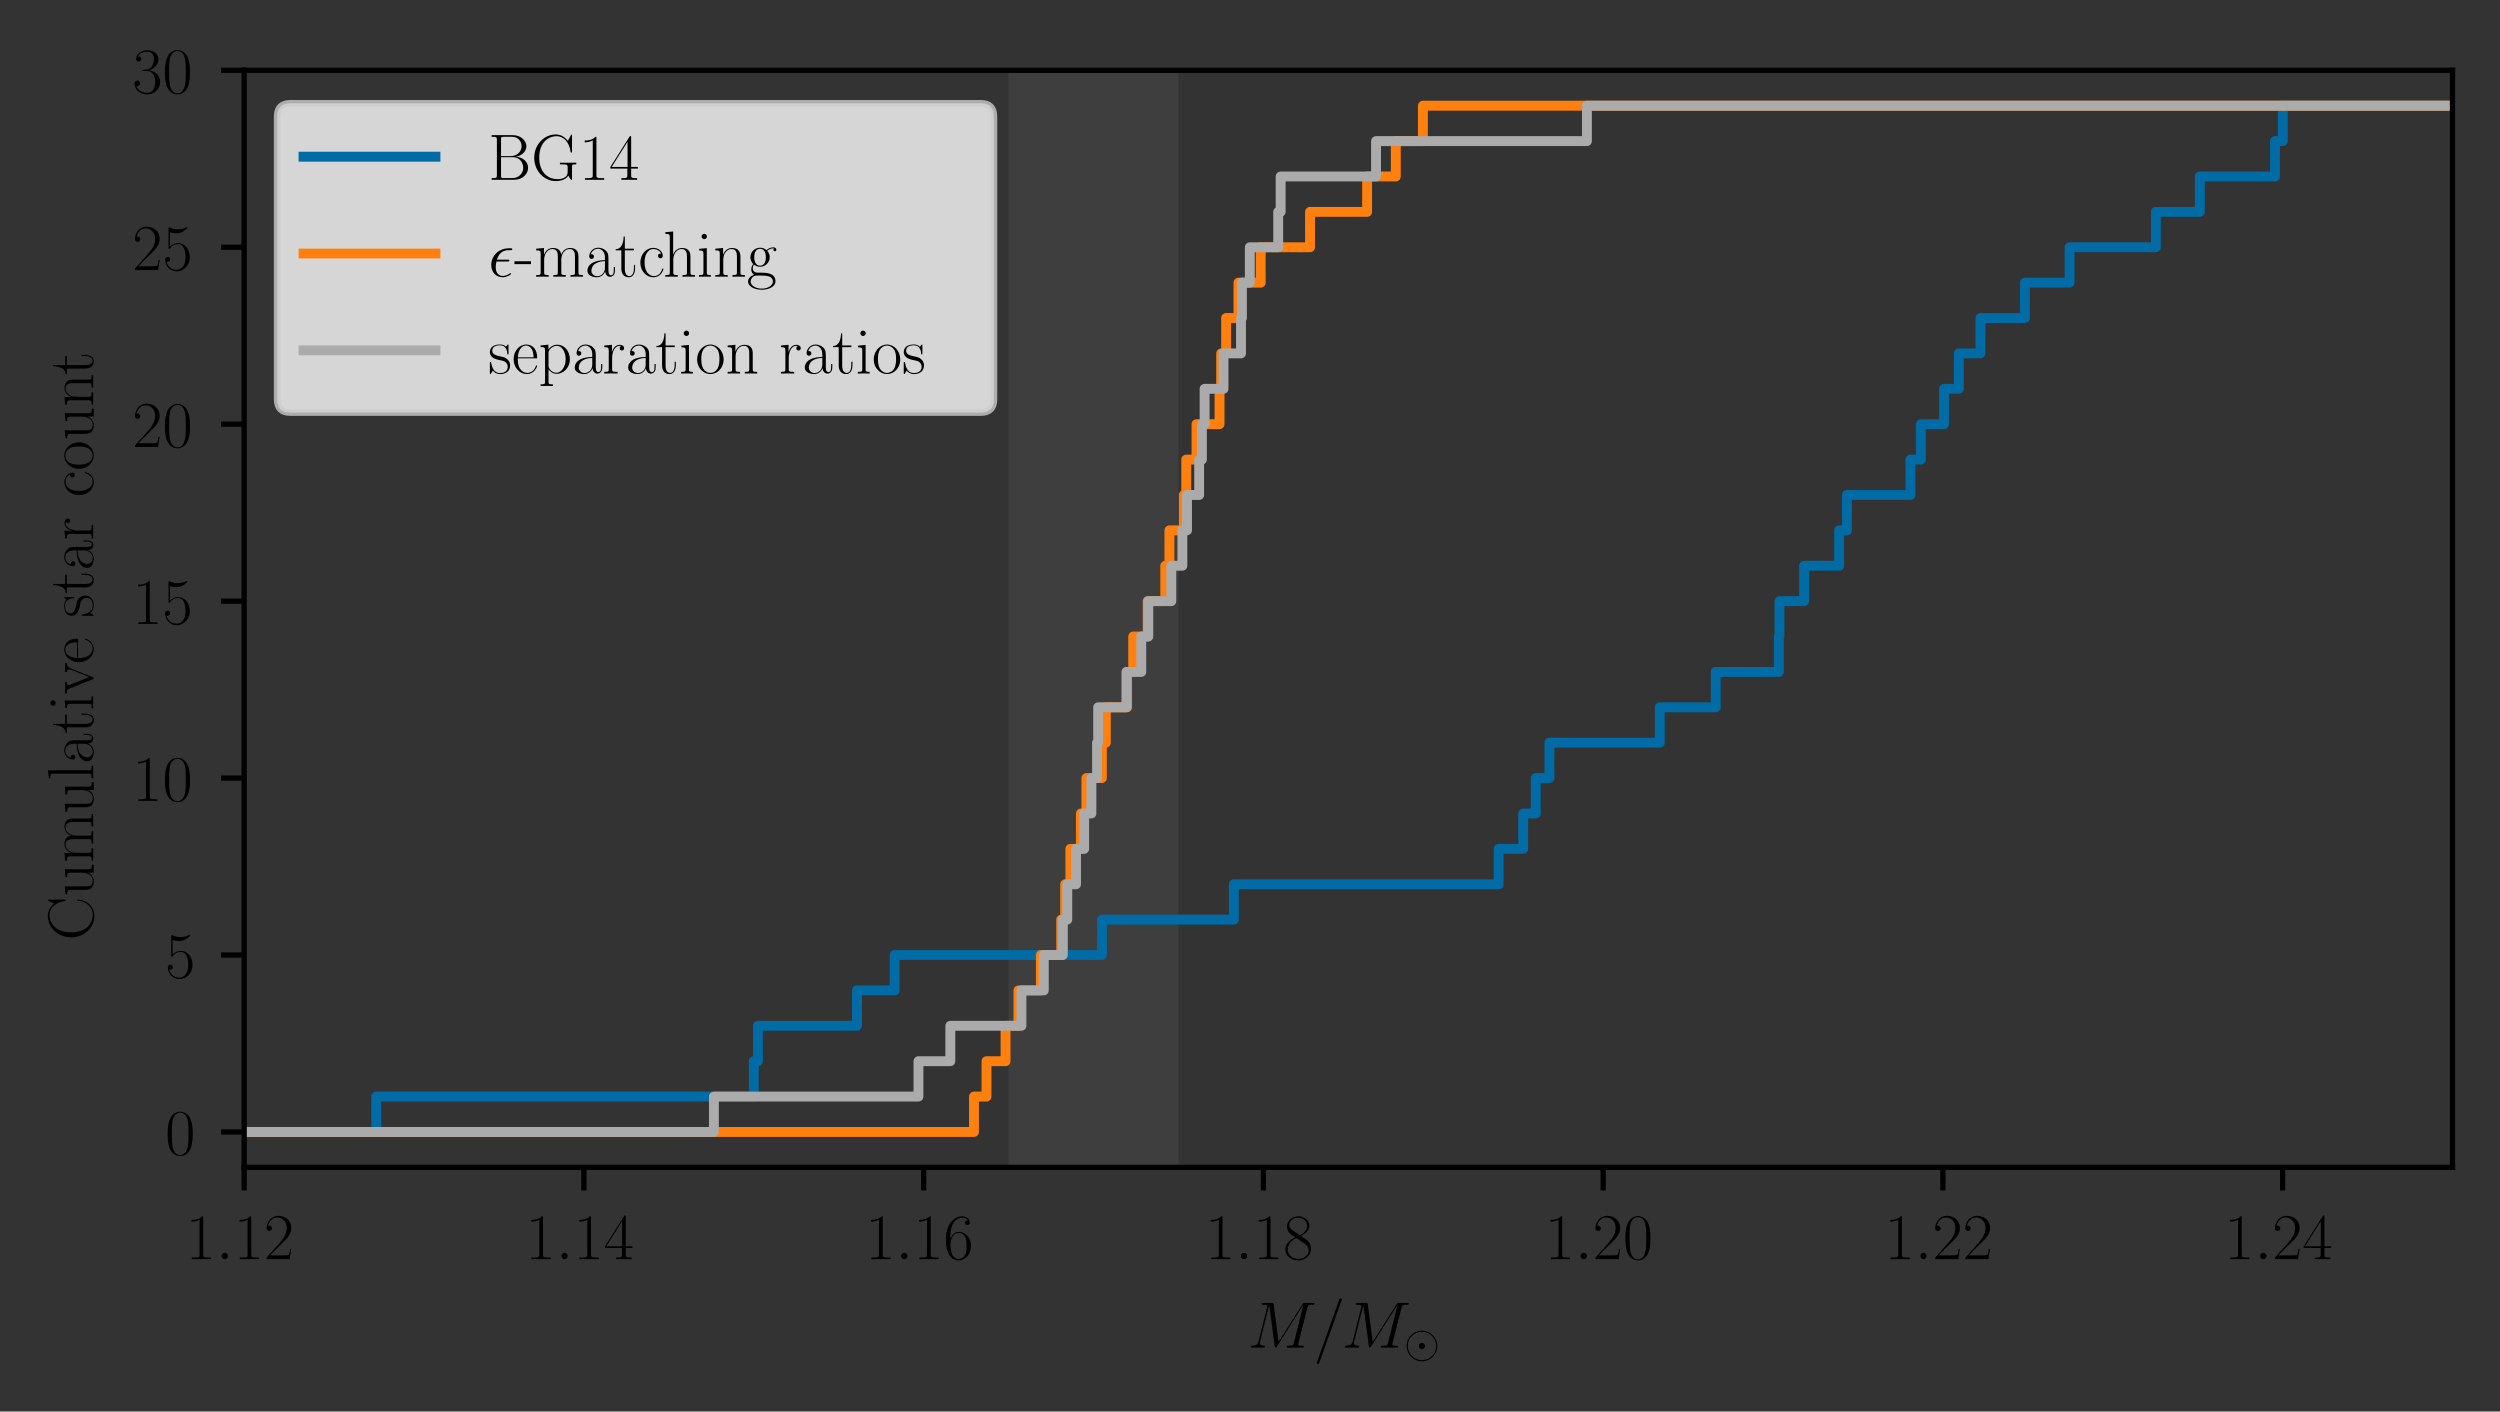 <?xml version="1.0" encoding="utf-8" standalone="no"?>
<!DOCTYPE svg PUBLIC "-//W3C//DTD SVG 1.1//EN"
  "http://www.w3.org/Graphics/SVG/1.1/DTD/svg11.dtd">
<!-- Created with matplotlib (https://matplotlib.org/) -->
<svg height="213.998pt" version="1.1" viewBox="0 0 379.018 213.998" width="379.018pt" xmlns="http://www.w3.org/2000/svg" xmlns:xlink="http://www.w3.org/1999/xlink">
 <rect x="0" y="0" width="379.018" height="213.998" fill="#333333" stroke="none"/>
 <defs>
  <style type="text/css">*{stroke-linecap:butt;stroke-linejoin:round;}</style>
 </defs>
 <g id="figure_1">
  <g id="patch_1">
   <path d="M 0 213.998 
L 379.018 213.998 
L 379.018 0 
L 0 0 
z
" style="fill:none;"/>
  </g>
  <g id="axes_1">
   <g id="patch_2">
    <path d="M 37.018 176.979 
L 371.818 176.979 
L 371.818 10.659 
L 37.018 10.659 
z
" style="fill:none;"/>
   </g>
   <g id="PolyCollection_1">
    <path clip-path="url(#p4268c65231)" d="M 178.665 176.979 
L 152.911 176.979 
L 152.911 10.659 
L 178.665 10.659 
L 178.665 10.659 
L 178.665 176.979 
z
" style="fill:#808080;fill-opacity:0.15;"/>
   </g>
   <g id="matplotlib.axis_1">
    <g id="xtick_1">
     <g id="line2d_1">
      <defs>
       <path d="M 0 0 
L 0 3.5 
" id="m82d03d29b1" style="stroke:#000000;stroke-width:0.8;"/>
      </defs>
      <g>
       <use style="stroke:#000000;stroke-width:0.8;" x="37.018" xlink:href="#m82d03d29b1" y="176.979"/>
      </g>
     </g>
     <g id="text_1">
      <!-- $\mathdefault{1.12}$ -->
      <g transform="translate(28.163 190.898)scale(0.1 -0.1)">
       <defs>
        <path d="M 26.594 63.406 
C 26.594 65.5 26.5 65.5 25.094 65.5 
C 21.203 61.188 15.297 59.797 9.703 59.797 
C 9.406 59.797 8.906 59.797 8.797 59.5 
C 8.703 59.297 8.703 59.094 8.703 57 
C 11.797 57 17 57.594 21 59.984 
L 21 7.203 
C 21 3.688 20.797 2.5 12.203 2.5 
L 9.203 2.5 
L 9.203 0 
C 14 0 19 0 23.797 0 
C 28.594 0 33.594 0 38.406 0 
L 38.406 2.5 
L 35.406 2.5 
C 26.797 2.5 26.594 3.594 26.594 7.156 
z
" id="CMR17-49"/>
        <path d="M 18.406 4.797 
C 18.406 7.688 16 9.672 13.594 9.672 
C 10.703 9.672 8.703 7.281 8.703 4.891 
C 8.703 2 11.094 0 13.5 0 
C 16.406 0 18.406 2.391 18.406 4.797 
z
" id="CMMI12-58"/>
        <path d="M 41.703 15.453 
L 39.906 15.453 
C 38.906 8.375 38.094 7.172 37.703 6.562 
C 37.203 5.766 30 5.766 28.594 5.766 
L 9.406 5.766 
C 13 9.672 20 16.75 28.5 24.953 
C 34.594 30.734 41.703 37.531 41.703 47.422 
C 41.703 59.219 32.297 66 21.797 66 
C 10.797 66 4.094 56.312 4.094 47.344 
C 4.094 43.438 7 42.938 8.203 42.938 
C 9.203 42.938 12.203 43.547 12.203 47.031 
C 12.203 50.109 9.594 51 8.203 51 
C 7.594 51 7 50.906 6.594 50.703 
C 8.5 59.219 14.297 63.406 20.406 63.406 
C 29.094 63.406 34.797 56.516 34.797 47.422 
C 34.797 38.734 29.703 31.25 24 24.75 
L 4.094 2.281 
L 4.094 0 
L 39.297 0 
z
" id="CMR17-50"/>
       </defs>
       <use transform="scale(0.996)" xlink:href="#CMR17-49"/>
       <use transform="translate(45.69 0)scale(0.996)" xlink:href="#CMMI12-58"/>
       <use transform="translate(72.788 0)scale(0.996)" xlink:href="#CMR17-49"/>
       <use transform="translate(118.478 0)scale(0.996)" xlink:href="#CMR17-50"/>
      </g>
     </g>
    </g>
    <g id="xtick_2">
     <g id="line2d_2">
      <g>
       <use style="stroke:#000000;stroke-width:0.8;" x="88.526" xlink:href="#m82d03d29b1" y="176.979"/>
      </g>
     </g>
     <g id="text_2">
      <!-- $\mathdefault{1.14}$ -->
      <g transform="translate(79.67 190.898)scale(0.1 -0.1)">
       <defs>
        <path d="M 33.594 64.406 
C 33.594 66.5 33.5 66.5 31.703 66.5 
L 2 19.594 
L 2 17 
L 27.797 17 
L 27.797 7.141 
C 27.797 3.5 27.594 2.5 20.594 2.5 
L 18.703 2.5 
L 18.703 0 
C 21.906 0 27.297 0 30.703 0 
C 34.094 0 39.5 0 42.703 0 
L 42.703 2.5 
L 40.797 2.5 
C 33.797 2.5 33.594 3.5 33.594 7.141 
L 33.594 17 
L 43.797 17 
L 43.797 19.594 
L 33.594 19.594 
z
M 28.094 57.859 
L 28.094 19.594 
L 4 19.594 
z
" id="CMR17-52"/>
       </defs>
       <use transform="scale(0.996)" xlink:href="#CMR17-49"/>
       <use transform="translate(45.69 0)scale(0.996)" xlink:href="#CMMI12-58"/>
       <use transform="translate(72.788 0)scale(0.996)" xlink:href="#CMR17-49"/>
       <use transform="translate(118.478 0)scale(0.996)" xlink:href="#CMR17-52"/>
      </g>
     </g>
    </g>
    <g id="xtick_3">
     <g id="line2d_3">
      <g>
       <use style="stroke:#000000;stroke-width:0.8;" x="140.034" xlink:href="#m82d03d29b1" y="176.979"/>
      </g>
     </g>
     <g id="text_3">
      <!-- $\mathdefault{1.16}$ -->
      <g transform="translate(131.178 190.898)scale(0.1 -0.1)">
       <defs>
        <path d="M 10.594 34 
C 10.594 57.656 21.797 63 28.297 63 
C 30.406 63 35.5 62.641 37.5 59 
C 35.906 59 32.906 59 32.906 55.516 
C 32.906 52.828 35.094 51.922 36.5 51.922 
C 37.406 51.922 40.094 52.312 40.094 55.625 
C 40.094 61.781 35.094 65.297 28.203 65.297 
C 16.297 65.297 3.797 52.969 3.797 31 
C 3.797 3.953 15.094 -2 23.094 -2 
C 32.797 -2 42 6.672 42 20.047 
C 42 32.516 33.906 41.594 23.703 41.594 
C 17.594 41.594 13.094 37.609 10.594 30.625 
z
M 23.094 0.391 
C 10.797 0.391 10.797 18.75 10.797 22.438 
C 10.797 29.625 14.203 40 23.5 40 
C 25.203 40 30.094 40 33.406 33.125 
C 35.203 29.219 35.203 25.141 35.203 20.141 
C 35.203 14.75 35.203 10.781 33.094 6.781 
C 30.906 2.672 27.703 0.391 23.094 0.391 
z
" id="CMR17-54"/>
       </defs>
       <use transform="scale(0.996)" xlink:href="#CMR17-49"/>
       <use transform="translate(45.69 0)scale(0.996)" xlink:href="#CMMI12-58"/>
       <use transform="translate(72.788 0)scale(0.996)" xlink:href="#CMR17-49"/>
       <use transform="translate(118.478 0)scale(0.996)" xlink:href="#CMR17-54"/>
      </g>
     </g>
    </g>
    <g id="xtick_4">
     <g id="line2d_4">
      <g>
       <use style="stroke:#000000;stroke-width:0.8;" x="191.541" xlink:href="#m82d03d29b1" y="176.979"/>
      </g>
     </g>
     <g id="text_4">
      <!-- $\mathdefault{1.18}$ -->
      <g transform="translate(182.686 190.898)scale(0.1 -0.1)">
       <defs>
        <path d="M 27.203 35.375 
C 33.5 38.547 39.906 43.328 39.906 50.984 
C 39.906 60.016 31.094 65.297 23 65.297 
C 13.906 65.297 5.906 58.734 5.906 49.688 
C 5.906 47.203 6.5 42.922 10.406 39.141 
C 11.406 38.156 15.594 35.172 18.297 33.281 
C 13.797 30.984 3.297 25.531 3.297 14.594 
C 3.297 4.359 13.094 -2 22.797 -2 
C 33.5 -2 42.5 5.656 42.5 15.781 
C 42.5 24.844 36.406 29.016 32.406 31.703 
z
M 14.094 44.094 
C 13.297 44.594 9.297 47.672 9.297 52.359 
C 9.297 58.422 15.594 63 22.797 63 
C 30.703 63 36.5 57.438 36.5 50.969 
C 36.5 41.703 26.094 36.422 25.594 36.422 
C 25.5 36.422 25.406 36.422 24.594 37.031 
z
M 32.5 23.734 
C 34 22.641 38.797 19.375 38.797 13.297 
C 38.797 5.953 31.406 0.391 23 0.391 
C 13.906 0.391 7 6.844 7 14.688 
C 7 22.547 13.094 29.094 20 32.188 
z
" id="CMR17-56"/>
       </defs>
       <use transform="scale(0.996)" xlink:href="#CMR17-49"/>
       <use transform="translate(45.69 0)scale(0.996)" xlink:href="#CMMI12-58"/>
       <use transform="translate(72.788 0)scale(0.996)" xlink:href="#CMR17-49"/>
       <use transform="translate(118.478 0)scale(0.996)" xlink:href="#CMR17-56"/>
      </g>
     </g>
    </g>
    <g id="xtick_5">
     <g id="line2d_5">
      <g>
       <use style="stroke:#000000;stroke-width:0.8;" x="243.049" xlink:href="#m82d03d29b1" y="176.979"/>
      </g>
     </g>
     <g id="text_5">
      <!-- $\mathdefault{1.20}$ -->
      <g transform="translate(234.193 190.898)scale(0.1 -0.1)">
       <defs>
        <path d="M 42 31.641 
C 42 37.75 41.906 48.125 37.703 56.109 
C 34 63.109 28.094 65.594 22.906 65.594 
C 18.094 65.594 12 63.406 8.203 56.203 
C 4.203 48.719 3.797 39.438 3.797 31.641 
C 3.797 25.953 3.906 17.281 7 9.672 
C 11.297 -0.609 19 -2 22.906 -2 
C 27.5 -2 34.5 -0.109 38.594 9.375 
C 41.594 16.281 42 24.359 42 31.641 
z
M 22.906 -0.406 
C 16.5 -0.406 12.703 5.078 11.297 12.688 
C 10.203 18.562 10.203 27.156 10.203 32.75 
C 10.203 40.438 10.203 46.828 11.5 52.922 
C 13.406 61.391 19 64 22.906 64 
C 27 64 32.297 61.297 34.203 53.125 
C 35.5 47.438 35.594 40.734 35.594 32.75 
C 35.594 26.25 35.594 18.266 34.406 12.375 
C 32.297 1.484 26.406 -0.406 22.906 -0.406 
z
" id="CMR17-48"/>
       </defs>
       <use transform="scale(0.996)" xlink:href="#CMR17-49"/>
       <use transform="translate(45.69 0)scale(0.996)" xlink:href="#CMMI12-58"/>
       <use transform="translate(72.788 0)scale(0.996)" xlink:href="#CMR17-50"/>
       <use transform="translate(118.478 0)scale(0.996)" xlink:href="#CMR17-48"/>
      </g>
     </g>
    </g>
    <g id="xtick_6">
     <g id="line2d_6">
      <g>
       <use style="stroke:#000000;stroke-width:0.8;" x="294.557" xlink:href="#m82d03d29b1" y="176.979"/>
      </g>
     </g>
     <g id="text_6">
      <!-- $\mathdefault{1.22}$ -->
      <g transform="translate(285.701 190.898)scale(0.1 -0.1)">
       <use transform="scale(0.996)" xlink:href="#CMR17-49"/>
       <use transform="translate(45.69 0)scale(0.996)" xlink:href="#CMMI12-58"/>
       <use transform="translate(72.788 0)scale(0.996)" xlink:href="#CMR17-50"/>
       <use transform="translate(118.478 0)scale(0.996)" xlink:href="#CMR17-50"/>
      </g>
     </g>
    </g>
    <g id="xtick_7">
     <g id="line2d_7">
      <g>
       <use style="stroke:#000000;stroke-width:0.8;" x="346.065" xlink:href="#m82d03d29b1" y="176.979"/>
      </g>
     </g>
     <g id="text_7">
      <!-- $\mathdefault{1.24}$ -->
      <g transform="translate(337.209 190.898)scale(0.1 -0.1)">
       <use transform="scale(0.996)" xlink:href="#CMR17-49"/>
       <use transform="translate(45.69 0)scale(0.996)" xlink:href="#CMMI12-58"/>
       <use transform="translate(72.788 0)scale(0.996)" xlink:href="#CMR17-50"/>
       <use transform="translate(118.478 0)scale(0.996)" xlink:href="#CMR17-52"/>
      </g>
     </g>
    </g>
    <g id="text_8">
     <!-- $M/M_\odot$ -->
     <g transform="translate(189.16 204.307)scale(0.1 -0.1)">
      <defs>
       <path d="M 90.797 60.719 
C 91.703 64.109 91.906 65.109 99 65.109 
C 100.906 65.109 101.797 65.109 101.797 67 
C 101.797 68 101.094 68 99.203 68 
L 87.203 68 
C 84.703 68 84.594 67.906 83.5 66.297 
L 47 8.781 
L 39.5 65.797 
C 39.203 68 39.094 68 36.5 68 
L 24.094 68 
C 22.203 68 21.297 68 21.297 66.109 
C 21.297 65.109 22.203 65.109 23.703 65.109 
C 29.797 65.109 29.797 64.312 29.797 63.219 
C 29.797 63.031 29.797 62.422 29.406 60.922 
L 16.594 9.906 
C 15.406 5.109 13.094 2.906 6.406 2.906 
C 6.094 2.906 4.906 2.906 4.906 1.141 
C 4.906 0 5.797 0 6.203 0 
C 8.203 0 13.297 0 15.297 0 
L 20.094 0 
C 21.5 0 23.203 0 24.594 0 
C 25.297 0 26.406 0 26.406 1.906 
C 26.406 2.812 25.406 2.906 25 2.906 
C 21.703 2.906 18.5 3.5 18.5 7.094 
C 18.5 8.094 18.5 8.188 18.906 9.578 
L 32.703 64.516 
L 32.797 64.516 
L 41.094 2.688 
C 41.406 0.297 41.5 0 42.406 0 
C 43.5 0 44 0.797 44.5 1.703 
L 84.703 65.016 
L 84.797 65.016 
L 70.297 7.391 
C 69.406 3.906 69.203 2.906 62.203 2.906 
C 60.297 2.906 59.297 2.906 59.297 1.094 
C 59.297 0 60.203 0 60.797 0 
C 62.5 0 64.5 0 66.203 0 
L 78 0 
C 79.703 0 81.797 0 83.5 0 
C 84.297 0 85.406 0 85.406 1.906 
C 85.406 2.906 84.5 2.906 83 2.906 
C 76.906 2.906 76.906 3.656 76.906 4.594 
C 76.906 4.703 76.906 5.391 77.094 6.188 
z
" id="CMMI12-77"/>
       <path d="M 42.906 71.281 
C 42.906 71.391 43.5 72.906 43.5 73.094 
C 43.5 74.297 42.5 75 41.703 75 
C 41.203 75 40.297 75 39.5 72.797 
L 6 -21.297 
C 6 -21.406 5.406 -22.891 5.406 -23.094 
C 5.406 -24.297 6.406 -25 7.203 -25 
C 7.797 -25 8.703 -24.891 9.406 -22.797 
z
" id="CMMI12-61"/>
       <path d="M 72.219 25 
C 72.219 43.438 57.219 58.359 38.906 58.359 
C 20.312 58.359 5.5 43.234 5.5 25 
C 5.5 6.562 20.5 -8.359 38.812 -8.359 
C 57.422 -8.359 72.219 6.766 72.219 25 
z
M 38.906 -5.859 
C 21.703 -5.859 8 8.062 8 25 
C 8 42.234 22 55.859 38.812 55.859 
C 56.016 55.859 69.719 41.938 69.719 25 
C 69.719 7.766 55.719 -5.859 38.906 -5.859 
z
M 45.703 25 
C 45.703 28.797 42.594 31.906 38.906 31.906 
C 34.906 31.906 32 28.594 32 25 
C 32 21.203 35.094 18.094 38.797 18.094 
C 42.797 18.094 45.703 21.406 45.703 25 
z
" id="CMSY10-12"/>
      </defs>
      <use transform="scale(0.996)" xlink:href="#CMMI12-77"/>
      <use transform="translate(99.361 0)scale(0.996)" xlink:href="#CMMI12-61"/>
      <use transform="translate(142.716 0)scale(0.996)" xlink:href="#CMMI12-77"/>
      <use transform="translate(237.09 -14.944)scale(0.697)" xlink:href="#CMSY10-12"/>
     </g>
    </g>
   </g>
   <g id="matplotlib.axis_2">
    <g id="ytick_1">
     <g id="line2d_8">
      <defs>
       <path d="M 0 0 
L -3.5 0 
" id="m976ef03094" style="stroke:#000000;stroke-width:0.8;"/>
      </defs>
      <g>
       <use style="stroke:#000000;stroke-width:0.8;" x="37.018" xlink:href="#m976ef03094" y="171.614"/>
      </g>
     </g>
     <g id="text_9">
      <!-- $\mathdefault{0}$ -->
      <g transform="translate(25.037 175.073)scale(0.1 -0.1)">
       <use transform="scale(0.996)" xlink:href="#CMR17-48"/>
      </g>
     </g>
    </g>
    <g id="ytick_2">
     <g id="line2d_9">
      <g>
       <use style="stroke:#000000;stroke-width:0.8;" x="37.018" xlink:href="#m976ef03094" y="144.788"/>
      </g>
     </g>
     <g id="text_10">
      <!-- $\mathdefault{5}$ -->
      <g transform="translate(25.037 148.248)scale(0.1 -0.1)">
       <defs>
        <path d="M 11.406 57.688 
C 12.406 57.281 16.5 56 20.703 56 
C 30 56 35.094 61.109 38 64.062 
C 38 64.953 38 65.5 37.406 65.5 
C 37.297 65.5 37.094 65.5 36.297 65.047 
C 32.797 63.406 28.703 62.078 23.703 62.078 
C 20.703 62.078 16.203 62.484 11.297 64.672 
C 10.203 65.172 10 65.172 9.906 65.172 
C 9.406 65.172 9.297 65.062 9.297 63.078 
L 9.297 34.422 
C 9.297 32.641 9.297 32.141 10.297 32.141 
C 10.797 32.141 11 32.344 11.5 33.031 
C 14.703 37.516 19.094 39.406 24.094 39.406 
C 27.594 39.406 35.094 37.219 35.094 20.141 
C 35.094 16.953 35.094 11.172 32.094 6.578 
C 29.594 2.484 25.703 0.391 21.406 0.391 
C 14.797 0.391 8.094 5 6.297 12.719 
C 6.703 12.609 7.5 12.422 7.906 12.422 
C 9.203 12.422 11.703 13.125 11.703 16.219 
C 11.703 18.906 9.797 20 7.906 20 
C 5.594 20 4.094 18.594 4.094 15.797 
C 4.094 7.094 11 -2 21.594 -2 
C 31.906 -2 41.703 6.875 41.703 19.75 
C 41.703 31.719 33.906 41 24.203 41 
C 19.094 41 14.797 39.109 11.406 35.531 
z
" id="CMR17-53"/>
       </defs>
       <use transform="scale(0.996)" xlink:href="#CMR17-53"/>
      </g>
     </g>
    </g>
    <g id="ytick_3">
     <g id="line2d_10">
      <g>
       <use style="stroke:#000000;stroke-width:0.8;" x="37.018" xlink:href="#m976ef03094" y="117.962"/>
      </g>
     </g>
     <g id="text_11">
      <!-- $\mathdefault{10}$ -->
      <g transform="translate(20.056 121.422)scale(0.1 -0.1)">
       <use transform="scale(0.996)" xlink:href="#CMR17-49"/>
       <use transform="translate(45.69 0)scale(0.996)" xlink:href="#CMR17-48"/>
      </g>
     </g>
    </g>
    <g id="ytick_4">
     <g id="line2d_11">
      <g>
       <use style="stroke:#000000;stroke-width:0.8;" x="37.018" xlink:href="#m976ef03094" y="91.137"/>
      </g>
     </g>
     <g id="text_12">
      <!-- $\mathdefault{15}$ -->
      <g transform="translate(20.056 94.596)scale(0.1 -0.1)">
       <use transform="scale(0.996)" xlink:href="#CMR17-49"/>
       <use transform="translate(45.69 0)scale(0.996)" xlink:href="#CMR17-53"/>
      </g>
     </g>
    </g>
    <g id="ytick_5">
     <g id="line2d_12">
      <g>
       <use style="stroke:#000000;stroke-width:0.8;" x="37.018" xlink:href="#m976ef03094" y="64.311"/>
      </g>
     </g>
     <g id="text_13">
      <!-- $\mathdefault{20}$ -->
      <g transform="translate(20.056 67.77)scale(0.1 -0.1)">
       <use transform="scale(0.996)" xlink:href="#CMR17-50"/>
       <use transform="translate(45.69 0)scale(0.996)" xlink:href="#CMR17-48"/>
      </g>
     </g>
    </g>
    <g id="ytick_6">
     <g id="line2d_13">
      <g>
       <use style="stroke:#000000;stroke-width:0.8;" x="37.018" xlink:href="#m976ef03094" y="37.485"/>
      </g>
     </g>
     <g id="text_14">
      <!-- $\mathdefault{25}$ -->
      <g transform="translate(20.056 40.944)scale(0.1 -0.1)">
       <use transform="scale(0.996)" xlink:href="#CMR17-50"/>
       <use transform="translate(45.69 0)scale(0.996)" xlink:href="#CMR17-53"/>
      </g>
     </g>
    </g>
    <g id="ytick_7">
     <g id="line2d_14">
      <g>
       <use style="stroke:#000000;stroke-width:0.8;" x="37.018" xlink:href="#m976ef03094" y="10.659"/>
      </g>
     </g>
     <g id="text_15">
      <!-- $\mathdefault{30}$ -->
      <g transform="translate(20.056 14.118)scale(0.1 -0.1)">
       <defs>
        <path d="M 22.094 33.703 
C 31 33.703 34.906 25.969 34.906 17.031 
C 34.906 5 28.5 0.391 22.703 0.391 
C 17.406 0.391 8.797 3.031 6.094 10.828 
C 6.594 10.625 7.094 10.625 7.594 10.625 
C 10 10.625 11.797 12.219 11.797 14.812 
C 11.797 17.703 9.594 19 7.594 19 
C 5.906 19 3.297 18.203 3.297 14.469 
C 3.297 5.234 12.297 -2 22.906 -2 
C 34 -2 42.5 6.719 42.5 16.953 
C 42.5 26.672 34.5 33.703 25 34.797 
C 32.594 36.375 39.906 43.062 39.906 52.016 
C 39.906 59.688 32 65.297 23 65.297 
C 13.906 65.297 5.906 59.828 5.906 52.016 
C 5.906 48.594 8.5 48 9.797 48 
C 11.906 48 13.703 49.297 13.703 51.891 
C 13.703 54.469 11.906 55.766 9.797 55.766 
C 9.406 55.766 8.906 55.766 8.5 55.578 
C 11.406 61.859 19.297 63 22.797 63 
C 26.297 63 32.906 61.328 32.906 51.875 
C 32.906 49.109 32.5 44.188 29.094 39.844 
C 26.094 36 22.703 36 19.406 35.688 
C 18.906 35.688 16.594 35.453 16.203 35.453 
C 15.5 35.359 15.094 35.266 15.094 34.5 
C 15.094 33.797 15.203 33.703 17.203 33.703 
z
" id="CMR17-51"/>
       </defs>
       <use transform="scale(0.996)" xlink:href="#CMR17-51"/>
       <use transform="translate(45.69 0)scale(0.996)" xlink:href="#CMR17-48"/>
      </g>
     </g>
    </g>
    <g id="text_16">
     <!-- Cumulative star count -->
     <g transform="translate(14.118 142.567)rotate(-90)scale(0.1 -0.1)">
      <defs>
       <path d="M 62.094 67.016 
C 62.094 68.797 62 68.906 61.406 68.906 
C 61 68.906 60.906 68.797 60.203 67.609 
L 55.797 59.25 
C 50.906 65.422 44.906 69 37.203 69 
C 20.094 69 4.594 54 4.594 33.562 
C 4.594 12.906 20.094 -2 37.297 -2 
C 52.594 -2 62.094 11.406 62.094 22.828 
C 62.094 23.812 62.094 24.219 61.203 24.219 
C 60.406 24.219 60.406 23.922 60.297 23.031 
C 59.5 9.141 49.5 0.594 38.703 0.594 
C 28.5 0.594 12.203 7.734 12.203 33.547 
C 12.203 59.453 28.797 66.406 38.5 66.406 
C 49.797 66.406 58 56.688 59.906 42.891 
C 60.094 41.688 60.094 41.484 61 41.484 
C 62.094 41.484 62.094 41.688 62.094 43.484 
z
" id="CMR17-67"/>
       <path d="M 29.406 42.078 
L 29.406 39.5 
C 35.297 39.5 36.203 38.891 36.203 34.156 
L 36.203 16.125 
C 36.203 7.812 31.703 0.594 24.297 0.594 
C 16.094 0.594 15.406 5.438 15.406 10.594 
L 15.406 43.172 
L 3.297 42.078 
L 3.297 39.5 
C 7.297 39.5 10 39.5 10.094 35.531 
L 10.094 16.531 
C 10.094 9.891 10.094 5.641 12.703 2.859 
C 14 1.578 16.5 -1 23.703 -1 
C 32.203 -1 35.5 5.891 36.297 7.906 
L 36.406 7.906 
L 36.406 -0.984 
L 48.297 -0.984 
L 48.297 2 
C 42.406 2 41.5 2.594 41.5 7.391 
L 41.5 43.172 
z
" id="CMR17-117"/>
       <path d="M 67.594 30.203 
C 67.594 35.188 66.703 43.594 54.797 43.594 
C 48 43.594 43.297 39 41.5 33.609 
L 41.406 33.609 
C 40.203 41.812 34.297 43.594 28.703 43.594 
C 20.797 43.594 16.703 37.5 15.203 33.5 
L 15.094 33.5 
L 15.094 43.594 
L 3.297 42.5 
L 3.297 39.906 
C 9.203 39.906 10.094 39.297 10.094 34.5 
L 10.094 6.688 
C 10.094 2.875 9.703 2.391 3.297 2.391 
L 3.297 -0.203 
C 5.703 0 10.094 0 12.703 0 
C 15.297 0 19.797 0 22.203 -0.203 
L 22.203 2.391 
C 15.797 2.391 15.406 2.781 15.406 6.688 
L 15.406 25.906 
C 15.406 35.109 21 42 28 42 
C 35.406 42 36.203 35.406 36.203 30.594 
L 36.203 6.688 
C 36.203 2.875 35.797 2.391 29.406 2.391 
L 29.406 -0.203 
C 31.797 0 36.203 0 38.797 0 
C 41.406 0 45.906 0 48.297 -0.203 
L 48.297 2.391 
C 41.906 2.391 41.5 2.781 41.5 6.688 
L 41.5 25.906 
C 41.5 35.109 47.094 42 54.094 42 
C 61.5 42 62.297 35.406 62.297 30.594 
L 62.297 6.688 
C 62.297 2.875 61.906 2.391 55.5 2.391 
L 55.5 -0.203 
C 57.906 0 62.297 0 64.906 0 
C 67.5 0 72 0 74.406 -0.203 
L 74.406 2.391 
C 68 2.391 67.594 2.781 67.594 6.688 
z
" id="CMR17-109"/>
       <path d="M 15.297 68.688 
L 3.406 67.594 
L 3.406 65 
C 9.297 65 10.203 64.406 10.203 59.641 
L 10.203 6.656 
C 10.203 2.875 9.797 2.391 3.406 2.391 
L 3.406 -0.203 
C 5.797 0 10.203 0 12.703 0 
C 15.297 0 19.703 0 22.094 -0.203 
L 22.094 2.391 
C 15.703 2.391 15.297 2.781 15.297 6.656 
z
" id="CMR17-108"/>
       <path d="M 36 25.828 
C 36 32.375 36 35.844 31.797 39.734 
C 28.094 43 23.797 44 20.406 44 
C 12.5 44 6.797 37.609 6.797 30.797 
C 6.797 27 9.797 27 10.406 27 
C 11.703 27 14 27.781 14 30.531 
C 14 33 12.094 34.078 10.406 34.078 
C 10 34.078 9.5 33.969 9.203 33.875 
C 11.297 40.5 16.703 42.406 20.203 42.406 
C 25.203 42.406 30.703 37.953 30.703 29.453 
L 30.703 25 
C 24.797 25 17.703 24.203 12.094 21.203 
C 5.797 17.703 4 12.703 4 8.906 
C 4 1.203 13 -1 18.297 -1 
C 23.797 -1 28.906 2.172 31.094 7.984 
C 31.297 3.641 34.094 -0.281 38.5 -0.281 
C 40.594 -0.281 45.906 1.094 45.906 8.859 
L 45.906 14.375 
L 44.094 14.375 
L 44.094 8.781 
C 44.094 2.781 41.406 2 40.094 2 
C 36 2 36 7.156 36 11.531 
z
M 30.703 13.594 
C 30.703 4.953 24.5 0.594 19 0.594 
C 14 0.594 10.094 4.297 10.094 8.906 
C 10.094 11.891 11.406 17.188 17.203 20.391 
C 22 23.094 27.5 23.5 30.703 23.5 
z
" id="CMR17-97"/>
       <path d="M 15.094 40 
L 29.094 40 
L 29.094 42.578 
L 15.094 42.578 
L 15.094 61 
L 13.297 61 
C 13.094 50.703 9.594 41.688 1.094 41.688 
L 1.094 40 
L 9.797 40 
L 9.797 12.047 
C 9.797 10.156 9.797 -1 21.406 -1 
C 27.297 -1 30.703 4.781 30.703 12.141 
L 30.703 17.812 
L 28.906 17.812 
L 28.906 12.234 
C 28.906 5.375 26.203 0.797 22 0.797 
C 19.094 0.797 15.094 2.781 15.094 11.844 
z
" id="CMR17-116"/>
       <path d="M 15.5 61.078 
C 15.5 63.266 13.703 65.156 11.406 65.156 
C 9.203 65.156 7.297 63.375 7.297 61.078 
C 7.297 58.891 9.094 57 11.406 57 
C 13.594 57 15.5 58.797 15.5 61.078 
z
M 3.797 42.281 
L 3.797 39.703 
C 9.406 39.703 10.203 39.094 10.203 34.328 
L 10.203 6.672 
C 10.203 2.875 9.797 2.391 3.406 2.391 
L 3.406 -0.203 
C 5.797 0 10.094 0 12.594 0 
C 15 0 19.094 0 21.406 -0.203 
L 21.406 2.391 
C 15.5 2.391 15.297 2.984 15.297 6.562 
L 15.297 43.375 
z
" id="CMR17-105"/>
       <path d="M 39.094 33.797 
C 40 36 41.594 40 47.406 40 
L 47.406 42.594 
C 45.5 42.594 43 42.594 41.094 42.594 
C 39 42.594 35.703 42.594 33.703 42.688 
L 33.703 40.094 
C 36.203 39.891 37.594 38.703 37.594 36.109 
C 37.594 35.203 37.594 35 37 33.609 
L 26 5.891 
L 14.094 35.719 
C 13.5 37.016 13.5 37.203 13.5 37.609 
C 13.5 40 16.797 40 18.297 40 
L 18.297 42.688 
C 15.906 42.594 11.5 42.594 9 42.594 
C 6.297 42.594 3.203 42.594 1 42.688 
L 1 40 
C 4.797 40 6.906 40 8.094 36.906 
L 22.594 0.688 
C 23.203 -0.797 23.297 -1 24.203 -1 
C 25.094 -1 25.203 -0.797 25.797 0.688 
z
" id="CMR17-118"/>
       <path d="M 38.094 23 
C 38.5 23.406 38.5 23.609 38.5 24.625 
C 38.5 34.969 33.094 44 21.703 44 
C 11.094 44 2.703 33.891 2.703 21.609 
C 2.703 8.609 12.203 -1 22.797 -1 
C 34 -1 38.406 9.484 38.406 11.562 
C 38.406 12.25 37.797 12.25 37.594 12.25 
C 36.906 12.25 36.797 12.047 36.406 10.875 
C 34.203 4.141 28.703 0.797 23.5 0.797 
C 19.203 0.797 14.906 3.172 12.203 7.5 
C 9.094 12.547 9.094 18.375 9.094 23 
z
M 9.203 24.5 
C 9.906 39.141 17.594 42.406 21.594 42.406 
C 28.406 42.406 33 35.891 33.094 24.5 
z
" id="CMR17-101"/>
       <path d="M 30.906 42.141 
C 30.906 43.953 30.797 44.047 30.203 44.047 
C 29.797 44.047 29.703 43.953 28.5 42.453 
C 28.203 42.047 27.297 41.031 27 40.641 
C 23.797 44.047 19.297 44.047 17.594 44.047 
C 6.5 44.047 2.5 38.234 2.5 32.438 
C 2.5 23.406 12.703 21.328 15.594 20.703 
C 21.906 19.422 24.094 19.016 26.203 17.203 
C 27.5 16.016 29.703 13.812 29.703 10.219 
C 29.703 6 27.297 0.594 18.094 0.594 
C 9.406 0.594 6.297 7.188 4.5 15.953 
C 4.203 17.344 4.203 17.453 3.406 17.453 
C 2.594 17.453 2.5 17.344 2.5 15.359 
L 2.5 0.984 
C 2.5 -0.797 2.594 -0.906 3.203 -0.906 
C 3.703 -0.906 3.797 -0.797 4.297 0 
C 4.906 0.891 6.406 3.297 7 4.312 
C 9 1.609 12.5 -1 18.094 -1 
C 28 -1 33.297 4.422 33.297 12.25 
C 33.297 17.375 30.594 20.078 29.297 21.281 
C 26.297 24.391 22.797 25.094 18.594 25.891 
C 13.094 27.109 6.094 28.516 6.094 34.641 
C 6.094 37.234 7.5 42.766 17.594 42.766 
C 28.297 42.766 28.906 32.719 29.094 29.5 
C 29.203 29 29.703 28.891 30 28.891 
C 30.906 28.891 30.906 29.203 30.906 30.906 
z
" id="CMR17-115"/>
       <path d="M 15 23.391 
C 15 33 19.094 42 26.594 42 
C 27.297 42 28 41.906 28.703 41.594 
C 28.703 41.594 26.5 40.891 26.5 38.312 
C 26.5 35.906 28.406 34.906 29.906 34.906 
C 31.094 34.906 33.297 35.609 33.297 38.406 
C 33.297 41.609 30.094 43.594 26.703 43.594 
C 19.094 43.594 15.797 36.203 14.797 32.703 
L 14.703 32.703 
L 14.703 43.594 
L 3.094 42.5 
L 3.094 39.906 
C 9 39.906 9.906 39.297 9.906 34.5 
L 9.906 6.688 
C 9.906 2.875 9.5 2.391 3.094 2.391 
L 3.094 -0.203 
C 5.5 0 10.094 0 12.703 0 
C 15.594 0 20.703 0 23.406 -0.203 
L 23.406 2.391 
C 16.203 2.391 15 2.391 15 6.875 
z
" id="CMR17-114"/>
       <path d="M 34.906 35 
C 33 35 30.203 35 30.203 31.516 
C 30.203 28.719 32.5 27.922 33.797 27.922 
C 34.5 27.922 37.406 28.234 37.406 31.625 
C 37.406 38.547 30.594 43.797 22.906 43.797 
C 12.297 43.797 3.297 34.031 3.297 21.297 
C 3.297 8.062 12.703 -1 22.906 -1 
C 35.297 -1 38.406 10.578 38.406 11.688 
C 38.406 12.094 38.297 12.391 37.594 12.391 
C 36.906 12.391 36.797 12.297 36.406 10.984 
C 33.797 2.812 28.094 0.797 23.797 0.797 
C 17.406 0.797 9.703 6.672 9.703 21.391 
C 9.703 36.531 17.094 42 23 42 
C 26.906 42 32.703 40.203 34.906 35 
z
" id="CMR17-99"/>
       <path d="M 43.094 21.188 
C 43.094 34 33.797 44 22.906 44 
C 12 44 2.703 34 2.703 21.188 
C 2.703 8.609 12 -1 22.906 -1 
C 33.797 -1 43.094 8.609 43.094 21.188 
z
M 22.906 0.797 
C 18.203 0.797 14.203 3.594 11.906 7.5 
C 9.406 11.984 9.094 17.594 9.094 22 
C 9.094 26.203 9.297 31.406 11.906 35.906 
C 13.906 39.203 17.797 42.406 22.906 42.406 
C 27.406 42.406 31.203 39.906 33.594 36.406 
C 36.703 31.703 36.703 25.109 36.703 22 
C 36.703 18.094 36.5 12.109 33.797 7.297 
C 31 2.703 26.703 0.797 22.906 0.797 
z
" id="CMR17-111"/>
       <path d="M 41.5 30.203 
C 41.5 35.297 40.5 43.594 28.703 43.594 
C 20.797 43.594 16.703 37.5 15.203 33.5 
L 15.094 33.5 
L 15.094 43.594 
L 3.297 42.5 
L 3.297 39.906 
C 9.203 39.906 10.094 39.297 10.094 34.5 
L 10.094 6.688 
C 10.094 2.875 9.703 2.391 3.297 2.391 
L 3.297 -0.203 
C 5.703 0 10.094 0 12.703 0 
C 15.297 0 19.797 0 22.203 -0.203 
L 22.203 2.391 
C 15.797 2.391 15.406 2.781 15.406 6.688 
L 15.406 25.906 
C 15.406 35.109 21 42 28 42 
C 35.406 42 36.203 35.406 36.203 30.594 
L 36.203 6.688 
C 36.203 2.875 35.797 2.391 29.406 2.391 
L 29.406 -0.203 
C 31.797 0 36.203 0 38.797 0 
C 41.406 0 45.906 0 48.297 -0.203 
L 48.297 2.391 
C 41.906 2.391 41.5 2.781 41.5 6.688 
z
" id="CMR17-110"/>
      </defs>
      <use transform="scale(0.996)" xlink:href="#CMR17-67"/>
      <use transform="translate(66.51 0)scale(0.996)" xlink:href="#CMR17-117"/>
      <use transform="translate(117.405 0)scale(0.996)" xlink:href="#CMR17-109"/>
      <use transform="translate(191.722 0)scale(0.996)" xlink:href="#CMR17-117"/>
      <use transform="translate(242.618 0)scale(0.996)" xlink:href="#CMR17-108"/>
      <use transform="translate(267.489 0)scale(0.996)" xlink:href="#CMR17-97"/>
      <use transform="translate(313.179 0)scale(0.996)" xlink:href="#CMR17-116"/>
      <use transform="translate(348.46 0)scale(0.996)" xlink:href="#CMR17-105"/>
      <use transform="translate(373.331 0)scale(0.996)" xlink:href="#CMR17-118"/>
      <use transform="translate(419.022 0)scale(0.996)" xlink:href="#CMR17-101"/>
      <use transform="translate(489.583 0)scale(0.996)" xlink:href="#CMR17-115"/>
      <use transform="translate(525.385 0)scale(0.996)" xlink:href="#CMR17-116"/>
      <use transform="translate(560.665 0)scale(0.996)" xlink:href="#CMR17-97"/>
      <use transform="translate(606.356 0)scale(0.996)" xlink:href="#CMR17-114"/>
      <use transform="translate(671.713 0)scale(0.996)" xlink:href="#CMR17-99"/>
      <use transform="translate(712.198 0)scale(0.996)" xlink:href="#CMR17-111"/>
      <use transform="translate(757.889 0)scale(0.996)" xlink:href="#CMR17-117"/>
      <use transform="translate(808.784 0)scale(0.996)" xlink:href="#CMR17-110"/>
      <use transform="translate(857.077 0)scale(0.996)" xlink:href="#CMR17-116"/>
     </g>
    </g>
   </g>
   <g id="line2d_15">
    <path clip-path="url(#p4268c65231)" d="M 37.018 171.614 
L 57.036 171.614 
L 57.036 166.249 
L 114.284 166.249 
L 114.284 160.884 
L 114.906 160.884 
L 114.906 155.519 
L 129.924 155.519 
L 129.924 150.153 
L 135.632 150.153 
L 135.632 144.788 
L 167.067 144.788 
L 167.067 139.423 
L 187.061 139.423 
L 187.061 134.058 
L 227.207 134.058 
L 227.207 128.693 
L 230.933 128.693 
L 230.933 123.328 
L 232.829 123.328 
L 232.829 117.962 
L 234.901 117.962 
L 234.901 112.597 
L 251.634 112.597 
L 251.634 107.232 
L 260.119 107.232 
L 260.119 101.867 
L 269.68 101.867 
L 269.68 96.502 
L 269.78 96.502 
L 269.78 91.137 
L 273.514 91.137 
L 273.514 85.772 
L 278.825 85.772 
L 278.825 80.406 
L 280.006 80.406 
L 280.006 75.041 
L 289.64 75.041 
L 289.64 69.676 
L 291.218 69.676 
L 291.218 64.311 
L 294.733 64.311 
L 294.733 58.946 
L 296.974 58.946 
L 296.974 53.581 
L 300.253 53.581 
L 300.253 48.215 
L 306.992 48.215 
L 306.992 42.85 
L 313.77 42.85 
L 313.77 37.485 
L 326.846 37.485 
L 326.846 32.12 
L 333.509 32.12 
L 333.509 26.755 
L 344.902 26.755 
L 344.902 21.39 
L 346.086 21.39 
L 346.086 16.024 
L 371.818 16.024 
L 371.818 16.024 
" style="fill:none;stroke:#006ba4;stroke-linecap:square;stroke-width:1.5;"/>
   </g>
   <g id="line2d_16">
    <path clip-path="url(#p4268c65231)" d="M 37.018 171.614 
L 147.663 171.614 
L 147.663 166.249 
L 149.559 166.249 
L 149.559 160.884 
L 152.449 160.884 
L 152.449 155.519 
L 154.403 155.519 
L 154.403 150.153 
L 157.797 150.153 
L 157.797 144.788 
L 160.884 144.788 
L 160.884 139.423 
L 161.487 139.423 
L 161.487 134.058 
L 162.275 134.058 
L 162.275 128.693 
L 163.87 128.693 
L 163.87 123.328 
L 164.705 123.328 
L 164.705 117.962 
L 167.052 117.962 
L 167.052 112.597 
L 167.651 112.597 
L 167.651 107.232 
L 170.876 107.232 
L 170.876 101.867 
L 171.806 101.867 
L 171.806 96.502 
L 173.998 96.502 
L 173.998 91.137 
L 176.665 91.137 
L 176.665 85.772 
L 177.294 85.772 
L 177.294 80.406 
L 179.479 80.406 
L 179.479 75.041 
L 179.844 75.041 
L 179.844 69.676 
L 181.4 69.676 
L 181.4 64.311 
L 184.889 64.311 
L 184.889 58.946 
L 185.133 58.946 
L 185.133 53.581 
L 185.89 53.581 
L 185.89 48.215 
L 187.765 48.215 
L 187.765 42.85 
L 191.132 42.85 
L 191.132 37.485 
L 198.611 37.485 
L 198.611 32.12 
L 207.261 32.12 
L 207.261 26.755 
L 211.612 26.755 
L 211.612 21.39 
L 215.722 21.39 
L 215.722 16.024 
L 371.818 16.024 
L 371.818 16.024 
" style="fill:none;stroke:#ff800e;stroke-linecap:square;stroke-width:1.5;"/>
   </g>
   <g id="line2d_17">
    <path clip-path="url(#p4268c65231)" d="M 37.018 171.614 
L 108.234 171.614 
L 108.234 166.249 
L 139.245 166.249 
L 139.245 160.884 
L 144.079 160.884 
L 144.079 155.519 
L 154.859 155.519 
L 154.859 150.153 
L 158.248 150.153 
L 158.248 144.788 
L 161.133 144.788 
L 161.133 139.423 
L 161.805 139.423 
L 161.805 134.058 
L 163.136 134.058 
L 163.136 128.693 
L 164.366 128.693 
L 164.366 123.328 
L 165.464 123.328 
L 165.464 117.962 
L 166.321 117.962 
L 166.321 112.597 
L 166.491 112.597 
L 166.491 107.232 
L 170.772 107.232 
L 170.772 101.867 
L 173.025 101.867 
L 173.025 96.502 
L 174.091 96.502 
L 174.091 91.137 
L 177.577 91.137 
L 177.577 85.772 
L 179.256 85.772 
L 179.256 80.406 
L 179.958 80.406 
L 179.958 75.041 
L 181.802 75.041 
L 181.802 69.676 
L 182.216 69.676 
L 182.216 64.311 
L 182.627 64.311 
L 182.627 58.946 
L 185.492 58.946 
L 185.492 53.581 
L 188.145 53.581 
L 188.145 48.215 
L 188.284 48.215 
L 188.284 42.85 
L 189.48 42.85 
L 189.48 37.485 
L 193.783 37.485 
L 193.783 32.12 
L 194.155 32.12 
L 194.155 26.755 
L 208.616 26.755 
L 208.616 21.39 
L 240.586 21.39 
L 240.586 16.024 
L 371.818 16.024 
L 371.818 16.024 
" style="fill:none;stroke:#ababab;stroke-linecap:square;stroke-width:1.5;"/>
   </g>
   <g id="patch_3">
    <path d="M 37.018 176.979 
L 37.018 10.659 
" style="fill:none;stroke:#000000;stroke-linecap:square;stroke-linejoin:miter;stroke-width:0.8;"/>
   </g>
   <g id="patch_4">
    <path d="M 371.818 176.979 
L 371.818 10.659 
" style="fill:none;stroke:#000000;stroke-linecap:square;stroke-linejoin:miter;stroke-width:0.8;"/>
   </g>
   <g id="patch_5">
    <path d="M 37.018 176.979 
L 371.818 176.979 
" style="fill:none;stroke:#000000;stroke-linecap:square;stroke-linejoin:miter;stroke-width:0.8;"/>
   </g>
   <g id="patch_6">
    <path d="M 37.018 10.659 
L 371.818 10.659 
" style="fill:none;stroke:#000000;stroke-linecap:square;stroke-linejoin:miter;stroke-width:0.8;"/>
   </g>
   <g id="legend_1">
    <g id="patch_7">
     <path d="M 44.018 62.551 
L 148.69 62.551 
Q 150.69 62.551 150.69 60.551 
L 150.69 17.659 
Q 150.69 15.659 148.69 15.659 
L 44.018 15.659 
Q 42.018 15.659 42.018 17.659 
L 42.018 60.551 
Q 42.018 62.551 44.018 62.551 
z
" style="fill:#ffffff;opacity:0.8;stroke:#cccccc;stroke-linejoin:miter;"/>
    </g>
    <g id="line2d_18">
     <path d="M 46.018 23.758 
L 66.018 23.758 
" style="fill:none;stroke:#006ba4;stroke-linecap:square;stroke-width:1.5;"/>
    </g>
    <g id="line2d_19"/>
    <g id="text_17">
     <!-- BG14 -->
     <g transform="translate(74.018 27.258)scale(0.1 -0.1)">
      <defs>
       <path d="M 5.203 68 
L 5.203 65.406 
C 12.094 65.406 13.203 65.406 13.203 60.938 
L 13.203 7.062 
C 13.203 2.594 12.094 2.594 5.203 2.594 
L 5.203 0 
L 39.594 0 
C 52.406 0 60.703 9.109 60.703 18.188 
C 60.703 27.203 52.5 34.891 41.797 34.891 
C 51.406 36.812 58.094 43.297 58.094 51 
C 58.094 59.406 49.906 68 37 68 
z
M 19.5 36 
L 19.5 61.516 
C 19.5 64.922 19.703 65.406 23.703 65.406 
L 36.5 65.406 
C 46.406 65.406 50.797 57.406 50.797 51.203 
C 50.797 43.609 44.703 36 33.906 36 
z
M 23.703 2.594 
C 19.703 2.594 19.5 3.078 19.5 6.453 
L 19.5 34.406 
L 38 34.406 
C 48.297 34.406 53.297 25.391 53.297 18.156 
C 53.297 10.922 47.594 2.594 36.703 2.594 
z
" id="CMR17-66"/>
       <path d="M 62.094 19.266 
C 62.094 23.016 62.406 23.516 68.594 23.516 
L 68.594 26.094 
C 66.203 26 60.797 26 58.094 26 
C 55.297 26 47.5 26 43.703 26 
L 43.703 23.516 
L 46.703 23.516 
C 55.297 23.516 55.5 22.406 55.5 18.766 
L 55.5 12.094 
C 55.5 0.984 42.5 0.984 39.406 0.984 
C 29.094 0.984 12.203 7.984 12.203 33.75 
C 12.203 59.5 28.797 66.406 38.5 66.406 
C 49.797 66.406 58 56.656 59.906 42.828 
C 60.094 41.625 60.094 41.422 61 41.422 
C 62.094 41.422 62.094 41.625 62.094 43.422 
L 62.094 67 
C 62.094 68.781 62 68.891 61.406 68.891 
C 61 68.891 60.906 68.781 60.203 67.594 
L 55.797 59.234 
C 50.906 65.422 44.906 69 37.203 69 
C 20.094 69 4.594 54 4.594 33.562 
C 4.594 13.203 19.797 -2 37.406 -2 
C 45.5 -2 53.406 0.875 56.5 6.516 
C 58.203 2.469 61 -0.312 61.5 -0.312 
C 62 -0.312 62.094 -0.203 62.094 1.562 
z
" id="CMR17-71"/>
      </defs>
      <use transform="scale(0.996)" xlink:href="#CMR17-66"/>
      <use transform="translate(65.189 0)scale(0.996)" xlink:href="#CMR17-71"/>
      <use transform="translate(137.544 0)scale(0.996)" xlink:href="#CMR17-49"/>
      <use transform="translate(183.235 0)scale(0.996)" xlink:href="#CMR17-52"/>
     </g>
    </g>
    <g id="line2d_20">
     <path d="M 46.018 38.436 
L 66.018 38.436 
" style="fill:none;stroke:#ff800e;stroke-linecap:square;stroke-width:1.5;"/>
    </g>
    <g id="line2d_21"/>
    <g id="text_18">
     <!-- $\epsilon$-matching -->
     <g transform="translate(74.018 41.936)scale(0.1 -0.1)">
      <defs>
       <path d="M 29.094 22.922 
C 30.594 22.922 32.297 22.922 32.297 24.516 
C 32.297 25.812 31.297 25.812 29.5 25.812 
L 13.297 25.812 
C 15.797 34.781 21.703 40.203 30.594 40.203 
L 33.5 40.203 
C 35.203 40.203 36.703 40.203 36.703 41.797 
C 36.703 43.094 35.594 43.094 33.797 43.094 
L 30.406 43.094 
C 18.094 43.094 4.594 33.297 4.594 17.594 
C 4.594 6.5 12.094 -1 22 -1 
C 28.406 -1 34.703 3.031 34.703 4.031 
C 34.703 4.625 34.406 5.25 33.797 5.25 
C 33.5 5.25 33.297 5.141 32.797 4.75 
C 29 2.219 25.297 1 22.297 1 
C 17 1 11.406 4.531 11.406 14.344 
C 11.406 16.25 11.594 18.875 12.5 22.922 
z
" id="CMMI12-15"/>
       <path d="M 25.5 19 
L 25.5 23.375 
L 0.406 23.375 
L 0.406 19 
z
" id="CMR17-45"/>
       <path d="M 41.5 30.203 
C 41.5 35.297 40.5 43.594 28.703 43.594 
C 20.5 43.594 16.5 37 15.297 33.703 
L 15.203 33.703 
L 15.203 68.688 
L 3.297 67.594 
L 3.297 65 
C 9.203 65 10.094 64.406 10.094 59.641 
L 10.094 6.656 
C 10.094 2.875 9.703 2.391 3.297 2.391 
L 3.297 -0.203 
C 5.703 0 10.094 0 12.703 0 
C 15.297 0 19.797 0 22.203 -0.203 
L 22.203 2.391 
C 15.797 2.391 15.406 2.781 15.406 6.688 
L 15.406 25.906 
C 15.406 35.109 21 42 28 42 
C 35.406 42 36.203 35.406 36.203 30.594 
L 36.203 6.688 
C 36.203 2.875 35.797 2.391 29.406 2.391 
L 29.406 -0.203 
C 31.797 0 36.203 0 38.797 0 
C 41.406 0 45.906 0 48.297 -0.203 
L 48.297 2.391 
C 41.906 2.391 41.5 2.781 41.5 6.688 
z
" id="CMR17-104"/>
       <path d="M 11.094 18.188 
C 13 16.688 16.297 15 20.297 15 
C 28.203 15 35 21.203 35 29.5 
C 35 32.094 34.203 36.094 31.203 39.203 
C 34 42.062 38.094 43 40.406 43 
C 40.797 43 41.406 43 41.906 42.719 
C 41.5 42.625 40.594 42.234 40.594 40.703 
C 40.594 39.484 41.5 38.609 42.797 38.609 
C 44.297 38.609 45.094 39.578 45.094 40.844 
C 45.094 42.672 43.594 44.594 40.406 44.594 
C 36.406 44.594 32.906 42.781 30.094 40.312 
C 27.094 43.016 23.5 44 20.297 44 
C 12.406 44 5.594 37.797 5.594 29.5 
C 5.594 23.781 8.906 20.188 9.906 19.188 
C 6.906 15.688 6.906 11.609 6.906 11.109 
C 6.906 8.516 7.906 4.719 11.297 2.625 
C 6.094 1.328 2 -2.641 2 -7.594 
C 2 -14.734 11.5 -20 22.906 -20 
C 33.906 -20 43.797 -14.938 43.797 -7.484 
C 43.797 6 29 6 21.297 6 
C 19 6 14.906 6 14.406 6.109 
C 11.297 6.609 9.203 9.406 9.203 12.906 
C 9.203 13.797 9.203 16 11.094 18.188 
z
M 20.297 16.688 
C 11.5 16.688 11.5 27.5 11.5 29.516 
C 11.5 31.5 11.5 42.312 20.297 42.312 
C 29.094 42.312 29.094 31.5 29.094 29.516 
C 29.094 27.5 29.094 16.688 20.297 16.688 
z
M 22.906 -18.297 
C 12.906 -18.297 6 -13.047 6 -7.594 
C 6 -4.516 7.703 -1.641 9.906 -0.062 
C 12.406 1.625 13.406 1.625 20.203 1.625 
C 28.406 1.625 39.797 1.625 39.797 -7.594 
C 39.797 -13.047 32.906 -18.297 22.906 -18.297 
z
" id="CMR17-103"/>
      </defs>
      <use transform="scale(0.996)" xlink:href="#CMMI12-15"/>
      <use transform="translate(39.389 0)scale(0.996)" xlink:href="#CMR17-45"/>
      <use transform="translate(69.465 0)scale(0.996)" xlink:href="#CMR17-109"/>
      <use transform="translate(146.385 0)scale(0.996)" xlink:href="#CMR17-97"/>
      <use transform="translate(192.075 0)scale(0.996)" xlink:href="#CMR17-116"/>
      <use transform="translate(227.356 0)scale(0.996)" xlink:href="#CMR17-99"/>
      <use transform="translate(265.239 0)scale(0.996)" xlink:href="#CMR17-104"/>
      <use transform="translate(316.134 0)scale(0.996)" xlink:href="#CMR17-105"/>
      <use transform="translate(341.005 0)scale(0.996)" xlink:href="#CMR17-110"/>
      <use transform="translate(391.901 0)scale(0.996)" xlink:href="#CMR17-103"/>
     </g>
    </g>
    <g id="line2d_22">
     <path d="M 46.018 53.114 
L 66.018 53.114 
" style="fill:none;stroke:#ababab;stroke-linecap:square;stroke-width:1.5;"/>
    </g>
    <g id="line2d_23"/>
    <g id="text_19">
     <!-- separation ratios -->
     <g transform="translate(74.018 56.614)scale(0.1 -0.1)">
      <defs>
       <path d="M 22 -16.609 
C 15.594 -16.609 15.203 -16.203 15.203 -12.328 
L 15.203 6.281 
C 18.094 2.094 22.297 -0.594 27.594 -0.594 
C 37.594 -0.594 47.703 8.172 47.703 21.688 
C 47.703 34.234 39 43.781 28.703 43.781 
C 22.703 43.781 17.797 40.5 15 36.531 
L 15 43.781 
L 3.094 42.688 
L 3.094 40.109 
C 9 40.109 9.906 39.5 9.906 34.734 
L 9.906 -12.328 
C 9.906 -16.109 9.5 -16.609 3.094 -16.609 
L 3.094 -19.188 
C 5.5 -19 9.906 -19 12.5 -19 
C 15.094 -19 19.594 -19 22 -19.188 
z
M 15.203 31.438 
C 15.203 32.844 15.203 34.922 19.094 38.609 
C 19.594 39.016 23 42 28 42 
C 35.297 42 41.297 32.938 41.297 21.594 
C 41.297 10.25 34.906 1 27 1 
C 23.406 1 19.5 2.688 16.5 7.375 
C 15.203 9.562 15.203 10.156 15.203 11.75 
z
" id="CMR17-112"/>
      </defs>
      <use transform="scale(0.996)" xlink:href="#CMR17-115"/>
      <use transform="translate(35.801 0)scale(0.996)" xlink:href="#CMR17-101"/>
      <use transform="translate(76.287 0)scale(0.996)" xlink:href="#CMR17-112"/>
      <use transform="translate(127.182 0)scale(0.996)" xlink:href="#CMR17-97"/>
      <use transform="translate(172.873 0)scale(0.996)" xlink:href="#CMR17-114"/>
      <use transform="translate(208.154 0)scale(0.996)" xlink:href="#CMR17-97"/>
      <use transform="translate(253.844 0)scale(0.996)" xlink:href="#CMR17-116"/>
      <use transform="translate(289.125 0)scale(0.996)" xlink:href="#CMR17-105"/>
      <use transform="translate(313.996 0)scale(0.996)" xlink:href="#CMR17-111"/>
      <use transform="translate(359.686 0)scale(0.996)" xlink:href="#CMR17-110"/>
      <use transform="translate(440.658 0)scale(0.996)" xlink:href="#CMR17-114"/>
      <use transform="translate(475.938 0)scale(0.996)" xlink:href="#CMR17-97"/>
      <use transform="translate(521.629 0)scale(0.996)" xlink:href="#CMR17-116"/>
      <use transform="translate(556.91 0)scale(0.996)" xlink:href="#CMR17-105"/>
      <use transform="translate(581.781 0)scale(0.996)" xlink:href="#CMR17-111"/>
      <use transform="translate(627.471 0)scale(0.996)" xlink:href="#CMR17-115"/>
     </g>
    </g>
   </g>
  </g>
 </g>
 <defs>
  <clipPath id="p4268c65231">
   <rect height="166.32" width="334.8" x="37.018" y="10.659"/>
  </clipPath>
 </defs>
</svg>
